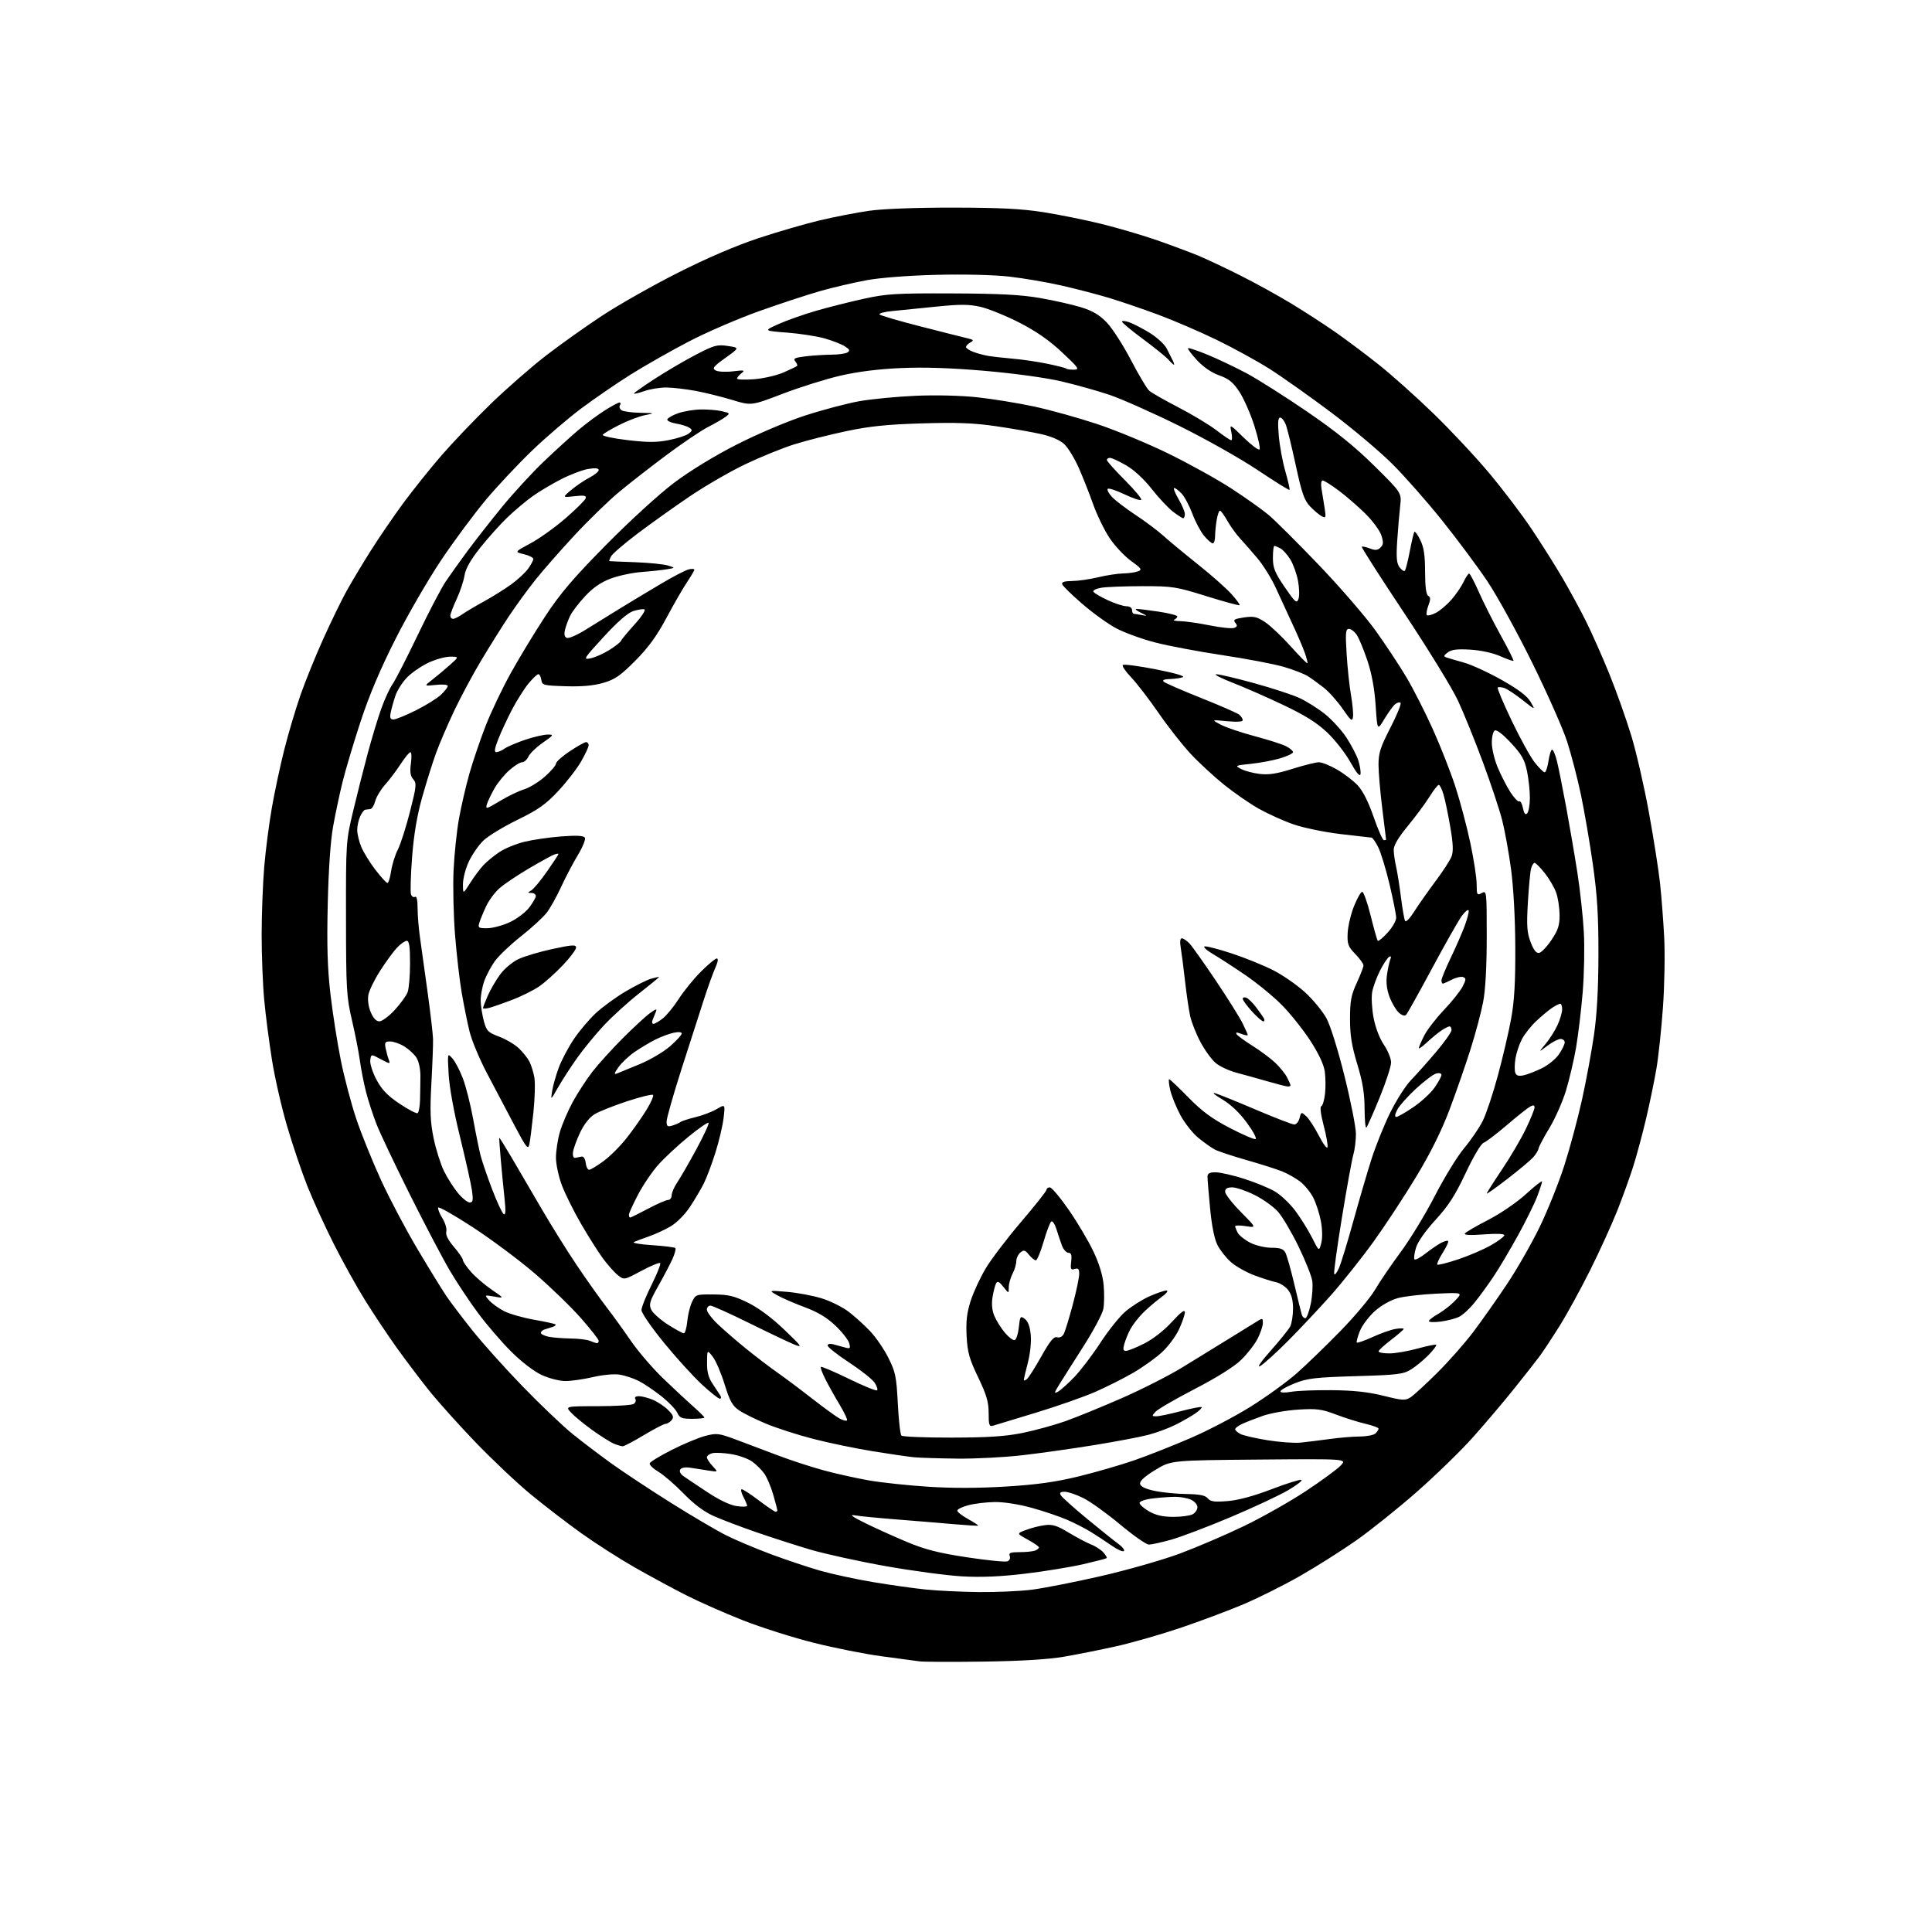 <?xml version="1.0" encoding="UTF-8" standalone="no"?>
<svg 
  version="1.1" 
  xmlns="http://www.w3.org/2000/svg" 
  xmlns:xlink="http://www.w3.org/1999/xlink" 
  xmlns:svg="http://www.w3.org/2000/svg"
  xmlns:rdf="http://www.w3.org/1999/02/22-rdf-syntax-ns#"
  xmlns:cc="http://creativecommons.org/ns#"
  xmlns:dc="http://purl.org/dc/elements/1.1/"
  viewBox="0 0 768 768"
  width="768"
  height="768"
>
<style>svg {background-color: white; }</style>"
<path stroke="none" fill="black" fill-rule="evenodd" d="M391.00,660.51C378.62,660.68 367.15,660.64 365.50,660.41C363.85,660.18 357.10,659.28 350.50,658.40C343.90,657.52 331.75,655.11 323.50,653.04C315.25,650.98 302.55,646.94 295.27,644.07C288.00,641.21 277.80,636.70 272.61,634.06C267.42,631.41 258.29,626.48 252.34,623.09C246.38,619.70 236.81,613.57 231.08,609.48C225.36,605.39 216.25,598.38 210.84,593.92C205.43,589.45 195.55,580.12 188.89,573.18C182.22,566.24 173.80,556.84 170.18,552.28C166.56,547.73 160.83,540.12 157.45,535.39C154.07,530.65 148.55,522.38 145.20,517.00C141.84,511.62 136.18,501.43 132.62,494.36C129.06,487.29 124.36,476.98 122.16,471.45C119.97,465.93 116.38,455.32 114.19,447.89C111.99,440.45 109.26,428.55 108.13,421.44C106.99,414.32 105.59,403.55 105.03,397.50C104.46,391.45 104.01,379.75 104.01,371.50C104.02,363.25 104.48,351.10 105.04,344.50C105.60,337.90 106.97,327.32 108.08,321.00C109.19,314.68 111.41,304.30 113.02,297.95C114.62,291.59 117.50,281.90 119.41,276.40C121.32,270.90 125.42,260.80 128.51,253.95C131.60,247.10 135.75,238.57 137.73,235.00C139.71,231.43 144.03,224.22 147.32,219.00C150.62,213.78 156.47,205.22 160.31,200.00C164.16,194.78 171.02,186.21 175.57,180.96C180.12,175.72 188.94,166.49 195.17,160.46C201.40,154.43 211.22,145.85 217.00,141.38C222.78,136.92 232.88,129.74 239.45,125.42C246.02,121.10 259.52,113.46 269.45,108.44C281.01,102.60 292.53,97.65 301.50,94.68C309.20,92.13 320.23,88.93 326.00,87.56C331.77,86.20 340.55,84.50 345.50,83.79C350.96,83.01 364.13,82.51 379.00,82.53C397.51,82.55 406.26,83.00 414.80,84.35C421.01,85.33 431.36,87.42 437.80,89.00C444.23,90.58 454.23,93.52 460.00,95.53C465.77,97.55 473.20,100.32 476.50,101.69C479.80,103.07 487.27,106.60 493.10,109.53C498.94,112.46 507.94,117.42 513.10,120.54C518.27,123.67 526.10,128.73 530.50,131.79C534.90,134.85 542.77,140.74 547.99,144.88C553.20,149.02 563.06,157.83 569.89,164.46C576.72,171.08 586.74,181.79 592.14,188.27C597.55,194.74 605.06,204.64 608.82,210.27C612.59,215.89 618.01,224.48 620.87,229.34C623.73,234.20 628.02,242.08 630.40,246.84C632.77,251.60 637.00,261.12 639.78,268.00C642.56,274.88 646.47,285.89 648.47,292.47C650.47,299.05 653.62,312.78 655.47,322.97C657.33,333.16 659.31,345.77 659.88,351.00C660.45,356.23 661.19,365.90 661.54,372.50C661.89,379.10 661.67,391.60 661.06,400.28C660.44,408.96 659.28,419.99 658.46,424.78C657.64,429.58 655.81,438.45 654.39,444.50C652.97,450.55 650.67,459.10 649.29,463.50C647.90,467.90 645.00,475.96 642.83,481.41C640.66,486.86 635.84,497.44 632.11,504.91C628.38,512.38 622.94,522.33 620.01,527.00C617.09,531.67 613.53,537.08 612.11,539.00C610.70,540.92 606.10,546.77 601.91,552.00C597.72,557.23 590.38,565.89 585.59,571.26C580.81,576.63 570.73,586.43 563.20,593.05C555.66,599.67 544.77,608.39 539.00,612.43C533.23,616.47 523.21,622.80 516.75,626.49C510.28,630.18 500.16,635.24 494.25,637.74C488.34,640.24 477.12,644.44 469.33,647.08C461.53,649.71 450.06,653.00 443.83,654.40C437.60,655.79 428.23,657.66 423.00,658.56C416.72,659.64 405.89,660.30 391.00,660.51zM389.03,632.87C395.92,632.94 405.37,632.53 410.03,631.95C414.69,631.37 427.06,628.94 437.53,626.55C448.00,624.15 462.17,620.11 469.03,617.56C475.89,615.00 487.42,610.06 494.65,606.56C501.88,603.07 512.90,596.83 519.15,592.70C525.39,588.57 531.61,584.00 532.97,582.55C535.44,579.90 535.44,579.90 500.47,580.20C465.50,580.50 465.50,580.50 459.20,584.35C454.97,586.94 453.00,588.75 453.20,589.85C453.41,590.96 455.31,591.88 459.01,592.65C462.03,593.29 467.71,593.85 471.63,593.90C476.89,593.97 479.11,594.42 480.10,595.62C481.18,596.92 482.73,597.13 487.97,596.71C492.19,596.37 498.33,594.72 505.33,592.04C511.29,589.76 516.68,588.06 517.30,588.27C517.93,588.48 515.58,590.32 512.08,592.37C508.58,594.42 498.25,599.26 489.11,603.11C479.97,606.97 469.36,610.99 465.52,612.06C461.68,613.13 457.71,614.00 456.69,614.00C455.67,614.00 450.54,610.41 445.28,606.02C440.02,601.63 433.44,596.90 430.66,595.52C427.88,594.13 424.55,593.00 423.25,593.00C421.52,593.00 421.11,593.37 421.70,594.40C422.14,595.18 426.78,599.34 432.01,603.65C437.25,607.97 442.87,612.48 444.51,613.67C446.15,614.86 447.17,616.16 446.77,616.56C446.37,616.97 444.17,615.99 441.89,614.40C439.60,612.80 435.88,610.35 433.62,608.96C431.35,607.56 427.02,605.35 424.00,604.06C420.98,602.76 414.68,600.64 410.01,599.35C405.10,597.99 398.98,597.03 395.51,597.08C392.20,597.12 387.48,597.69 385.00,598.33C382.52,598.97 380.52,599.95 380.54,600.50C380.55,601.05 382.49,602.56 384.84,603.86C387.20,605.15 388.98,606.32 388.81,606.46C388.64,606.59 384.45,606.34 379.50,605.91C374.55,605.47 364.31,604.63 356.75,604.03C349.19,603.44 341.54,602.69 339.75,602.37C337.49,601.97 338.80,602.93 344.00,605.49C348.12,607.52 355.64,610.91 360.69,613.02C367.80,615.99 373.16,617.35 384.39,619.05C392.37,620.26 399.59,620.99 400.44,620.66C401.32,620.32 401.72,619.42 401.38,618.54C400.90,617.29 401.65,617.00 405.31,617.00C407.80,617.00 410.55,616.73 411.42,616.39C412.29,616.06 413.00,615.49 413.00,615.12C413.00,614.76 411.00,613.37 408.56,612.03C404.11,609.60 404.11,609.60 407.81,608.19C409.84,607.41 413.21,606.55 415.30,606.28C418.39,605.87 420.18,606.43 424.80,609.23C427.94,611.12 431.93,613.24 433.68,613.93C435.43,614.62 437.64,616.04 438.59,617.10C439.54,618.15 440.14,619.18 439.91,619.38C439.68,619.59 435.45,620.68 430.50,621.82C425.55,622.95 415.20,624.64 407.50,625.56C397.82,626.73 390.11,627.06 382.50,626.63C376.45,626.29 362.73,624.46 352.00,622.55C341.27,620.64 327.77,617.67 322.00,615.96C316.23,614.24 306.55,611.12 300.50,609.03C294.45,606.94 286.90,604.07 283.73,602.66C279.88,600.95 275.88,597.96 271.73,593.69C268.30,590.17 263.79,586.27 261.70,585.03C259.62,583.79 258.07,582.29 258.27,581.69C258.47,581.10 262.43,578.69 267.07,576.34C271.70,573.99 277.68,571.50 280.35,570.80C284.83,569.63 285.72,569.73 292.35,572.18C296.28,573.64 303.75,576.45 308.94,578.44C314.14,580.42 322.46,583.14 327.44,584.49C332.42,585.84 340.55,587.64 345.50,588.50C350.45,589.36 361.02,590.49 369.00,591.00C378.46,591.62 389.23,591.59 400.00,590.92C412.28,590.16 419.66,589.12 428.89,586.87C435.70,585.20 445.66,582.31 451.01,580.45C456.36,578.59 466.38,574.63 473.28,571.65C480.18,568.68 490.93,563.05 497.17,559.15C503.40,555.26 511.65,549.28 515.50,545.88C519.35,542.48 527.15,534.93 532.84,529.10C538.53,523.28 544.74,515.87 546.63,512.64C548.52,509.41 553.12,502.66 556.85,497.63C560.58,492.60 566.68,482.57 570.40,475.34C574.12,468.11 579.37,459.56 582.07,456.35C584.77,453.13 588.09,448.25 589.45,445.50C590.81,442.75 593.51,434.65 595.44,427.50C597.38,420.35 599.74,410.23 600.69,405.00C601.98,397.99 602.41,390.52 602.35,376.50C602.31,365.09 601.63,352.70 600.66,345.49C599.77,338.89 598.18,330.10 597.12,325.96C596.06,321.83 592.62,311.48 589.47,302.97C586.32,294.46 581.86,283.45 579.56,278.50C577.25,273.55 567.61,257.85 558.14,243.62C548.67,229.39 541.11,217.56 541.32,217.34C541.54,217.12 542.99,217.43 544.53,218.01C546.73,218.85 547.66,218.77 548.78,217.64C549.95,216.48 550.01,215.55 549.08,212.75C548.46,210.85 545.59,206.98 542.72,204.15C539.85,201.32 535.09,197.20 532.15,195.00C529.21,192.80 526.34,191.00 525.79,191.00C525.20,191.00 525.01,192.37 525.32,194.25C525.62,196.04 526.17,199.45 526.54,201.84C527.16,205.85 527.07,206.11 525.35,205.18C524.33,204.62 522.26,202.87 520.74,201.27C518.47,198.88 517.46,195.97 515.08,184.93C513.48,177.54 511.70,170.26 511.11,168.75C510.53,167.24 509.52,166.00 508.88,166.00C508.03,166.00 507.88,168.02 508.34,173.25C508.68,177.24 509.86,183.62 510.96,187.43C512.06,191.25 512.80,194.53 512.60,194.73C512.40,194.93 506.67,191.37 499.87,186.82C493.07,182.26 478.96,174.32 468.52,169.17C458.08,164.02 445.66,158.51 440.93,156.92C436.19,155.34 427.64,152.94 421.91,151.60C415.84,150.17 403.21,148.44 391.62,147.43C378.10,146.26 367.40,145.90 358.12,146.31C349.11,146.71 340.94,147.74 334.00,149.35C328.23,150.69 317.91,153.93 311.08,156.55C298.66,161.30 298.66,161.30 291.08,158.99C286.91,157.72 280.35,156.10 276.50,155.38C272.65,154.67 267.42,154.06 264.88,154.04C262.33,154.02 258.39,154.66 256.13,155.46C253.86,156.26 252.00,156.70 252.00,156.43C252.00,156.17 255.71,153.54 260.25,150.60C264.79,147.65 272.13,143.34 276.57,141.03C283.88,137.22 285.07,136.89 289.32,137.53C294.01,138.23 294.01,138.23 288.38,142.26C283.56,145.71 283.00,146.42 284.49,147.26C285.45,147.79 288.54,147.95 291.36,147.61C295.83,147.06 296.27,147.16 294.75,148.35C293.79,149.10 293.00,150.07 293.00,150.49C293.00,150.92 296.04,151.03 299.75,150.75C303.46,150.46 308.74,149.25 311.48,148.05C314.22,146.85 316.64,145.69 316.87,145.46C317.10,145.23 316.77,144.43 316.14,143.66C315.19,142.52 315.92,142.17 320.24,141.65C323.13,141.30 327.75,141.01 330.50,140.99C333.25,140.98 336.12,140.58 336.88,140.09C337.98,139.40 337.77,138.90 335.88,137.69C334.57,136.85 330.98,135.43 327.90,134.55C324.82,133.67 318.07,132.62 312.90,132.22C303.50,131.50 303.50,131.50 309.50,128.81C312.80,127.33 319.51,124.97 324.41,123.55C329.31,122.13 337.86,119.98 343.41,118.76C352.42,116.78 356.17,116.55 378.50,116.64C397.43,116.71 405.93,117.16 413.50,118.48C419.00,119.44 426.31,121.09 429.75,122.15C434.35,123.57 437.05,125.17 439.97,128.21C442.15,130.48 446.46,137.17 449.54,143.08C452.62,148.99 455.90,154.49 456.82,155.31C457.75,156.13 463.00,159.12 468.50,161.97C474.00,164.82 480.79,168.91 483.59,171.07C486.39,173.23 489.02,175.00 489.42,175.00C489.83,175.00 489.85,173.54 489.48,171.75C488.80,168.50 488.80,168.50 494.37,173.94C497.44,176.93 500.28,179.06 500.67,178.66C501.07,178.27 500.14,174.02 498.61,169.22C497.08,164.42 494.40,158.35 492.66,155.72C490.17,151.95 488.47,150.57 484.66,149.22C481.61,148.14 478.33,145.89 475.82,143.17C473.62,140.79 472.01,138.65 472.25,138.42C472.49,138.18 476.00,139.35 480.05,141.02C484.10,142.69 491.04,145.99 495.46,148.34C499.88,150.70 510.70,157.55 519.50,163.56C531.03,171.45 538.53,177.49 546.35,185.22C557.20,195.93 557.20,195.93 556.58,201.22C556.25,204.12 555.72,210.32 555.41,215.00C554.98,221.63 555.18,223.94 556.35,225.50C557.17,226.60 558.11,227.22 558.44,226.89C558.77,226.56 559.66,223.05 560.42,219.08C561.17,215.12 562.00,211.66 562.26,211.40C562.53,211.14 563.58,212.63 564.61,214.71C566.00,217.54 566.48,220.74 566.49,227.28C566.50,233.18 566.91,236.32 567.74,236.84C568.71,237.44 568.72,238.28 567.78,240.76C567.13,242.50 566.87,244.20 567.20,244.54C567.54,244.87 569.14,244.46 570.76,243.62C572.38,242.79 575.15,240.45 576.92,238.43C578.69,236.42 580.87,233.24 581.76,231.38C582.64,229.52 583.66,228.00 584.00,228.00C584.35,228.00 586.08,231.28 587.85,235.30C589.61,239.31 593.51,247.04 596.51,252.48C599.52,257.91 601.82,262.51 601.64,262.69C601.46,262.87 599.10,262.05 596.40,260.85C593.47,259.55 588.68,258.50 584.50,258.25C579.28,257.93 576.99,258.21 575.50,259.34C573.86,260.59 573.77,260.95 575.00,261.36C575.83,261.64 578.98,262.56 582.00,263.41C585.02,264.25 591.77,267.37 597.00,270.32C603.65,274.08 607.08,276.69 608.45,279.02C610.39,282.36 610.39,282.36 605.19,278.24C602.33,275.98 599.05,273.83 597.92,273.47C596.78,273.11 595.63,273.04 595.35,273.31C595.08,273.58 597.59,279.52 600.92,286.50C604.26,293.48 608.38,300.95 610.08,303.10C611.78,305.24 613.55,307.00 614.02,307.00C614.49,307.00 615.18,304.98 615.55,302.50C615.92,300.02 616.57,298.00 616.99,298.00C617.42,298.00 618.27,300.01 618.89,302.47C619.51,304.93 621.16,313.14 622.56,320.72C623.96,328.30 625.98,340.12 627.05,347.00C628.12,353.88 629.27,364.45 629.60,370.50C629.94,376.55 629.73,387.35 629.14,394.50C628.54,401.65 627.35,411.55 626.50,416.50C625.64,421.45 623.84,429.10 622.51,433.50C621.17,437.90 618.22,444.59 615.94,448.37C613.65,452.15 611.70,455.84 611.59,456.57C611.48,457.31 610.52,458.88 609.45,460.07C608.38,461.25 603.79,465.10 599.25,468.60C594.71,472.11 591.00,474.74 591.00,474.45C591.00,474.16 593.73,469.86 597.07,464.89C600.41,459.93 604.69,452.64 606.57,448.71C608.46,444.78 610.00,440.97 610.00,440.24C610.00,439.30 609.51,439.20 608.25,439.88C607.29,440.40 603.12,443.71 599.00,447.24C594.88,450.76 590.70,453.94 589.72,454.30C588.71,454.68 585.64,459.86 582.60,466.34C578.43,475.20 575.79,479.32 570.65,484.91C566.59,489.34 563.59,493.63 562.86,496.06C562.21,498.23 561.96,500.29 562.29,500.63C562.63,500.96 564.62,499.90 566.70,498.27C568.79,496.63 571.55,494.74 572.84,494.06C574.12,493.39 575.39,493.06 575.66,493.32C575.93,493.59 574.95,495.70 573.50,498.00C572.05,500.30 571.08,502.42 571.36,502.70C571.64,502.98 575.39,502.03 579.69,500.59C583.98,499.16 589.86,496.63 592.75,494.97C595.64,493.31 598.00,491.53 598.00,491.01C598.00,490.44 594.76,490.31 589.84,490.69C584.72,491.09 581.90,490.96 582.28,490.36C582.60,489.83 586.77,487.40 591.54,484.95C596.48,482.41 602.96,477.99 606.60,474.66C610.12,471.45 613.00,469.20 613.00,469.66C613.00,470.12 612.11,472.84 611.03,475.69C609.94,478.55 606.49,485.52 603.37,491.19C600.24,496.86 595.88,504.20 593.67,507.50C591.46,510.80 588.08,515.44 586.15,517.81C584.23,520.19 581.50,522.71 580.08,523.42C578.66,524.14 575.36,525.00 572.75,525.34C570.14,525.68 568.00,525.60 568.00,525.17C568.00,524.73 569.69,523.42 571.75,522.26C573.81,521.09 576.85,518.71 578.50,516.95C581.50,513.77 581.50,513.77 571.00,514.25C565.23,514.52 558.37,515.30 555.76,515.99C552.94,516.73 549.24,518.80 546.62,521.10C544.21,523.23 541.48,526.83 540.57,529.11C539.66,531.39 539.12,533.45 539.36,533.70C539.61,533.94 542.44,532.94 545.66,531.47C548.87,530.00 552.96,528.56 554.75,528.27C556.54,527.98 558.00,527.97 558.00,528.26C558.00,528.55 555.75,530.50 553.00,532.60C550.25,534.70 548.00,536.77 548.00,537.21C548.00,537.64 549.92,538.00 552.27,538.00C554.62,538.00 559.68,537.13 563.51,536.07C567.34,535.01 570.67,534.34 570.92,534.58C571.16,534.83 569.82,536.63 567.93,538.58C566.04,540.53 562.92,543.11 561.00,544.32C557.83,546.29 555.75,546.55 539.00,547.04C522.89,547.52 519.76,547.88 514.75,549.86C511.59,551.12 509.00,552.57 509.00,553.08C509.00,553.64 510.72,553.71 513.25,553.26C515.59,552.84 522.90,552.55 529.50,552.62C538.05,552.70 543.93,553.34 549.96,554.84C557.66,556.76 558.63,556.82 560.77,555.42C562.05,554.57 566.82,550.20 571.35,545.69C575.88,541.19 582.31,533.90 585.63,529.50C588.95,525.10 594.95,516.59 598.96,510.59C602.97,504.60 608.87,494.29 612.07,487.69C615.27,481.08 619.70,470.02 621.91,463.09C624.12,456.17 627.27,444.43 628.90,437.00C630.54,429.57 632.66,418.10 633.62,411.50C634.81,403.33 635.38,393.11 635.40,379.50C635.43,363.97 634.94,355.95 633.19,343.61C631.95,334.87 629.80,322.36 628.42,315.80C627.03,309.24 624.56,299.74 622.92,294.68C621.28,289.63 615.07,275.60 609.10,263.50C603.14,251.40 595.09,236.78 591.21,231.00C587.33,225.22 579.29,214.43 573.35,207.00C567.41,199.57 558.48,189.44 553.52,184.48C548.56,179.52 537.52,170.23 529.00,163.84C520.48,157.45 509.45,149.66 504.50,146.53C499.55,143.40 490.10,138.23 483.50,135.03C476.90,131.84 466.55,127.38 460.50,125.13C454.45,122.88 445.68,119.88 441.00,118.46C436.32,117.05 427.77,114.82 422.00,113.51C416.23,112.20 406.88,110.60 401.23,109.96C395.14,109.26 383.36,108.98 372.23,109.25C361.09,109.53 349.85,110.40 344.50,111.39C339.55,112.30 331.45,114.19 326.50,115.57C321.55,116.96 310.52,120.57 302.00,123.60C293.48,126.63 280.65,132.17 273.50,135.92C266.35,139.66 256.00,145.55 250.50,149.01C245.00,152.47 236.24,158.49 231.03,162.38C225.82,166.28 217.10,173.75 211.64,178.99C206.19,184.22 197.93,193.00 193.30,198.50C188.67,204.00 180.64,214.82 175.45,222.54C170.27,230.27 162.04,244.47 157.17,254.11C151.10,266.12 146.73,276.47 143.26,287.06C140.48,295.55 137.27,306.32 136.13,311.00C134.98,315.68 133.31,323.55 132.42,328.50C131.39,334.15 130.60,345.69 130.28,359.50C129.90,376.06 130.17,384.93 131.38,395.35C132.27,402.97 134.12,414.78 135.50,421.58C136.87,428.38 139.63,438.80 141.61,444.72C143.60,450.65 148.01,461.57 151.41,469.00C154.82,476.43 161.35,488.80 165.94,496.50C170.52,504.20 175.63,512.52 177.30,515.00C178.96,517.48 183.64,523.67 187.71,528.77C191.77,533.87 200.81,543.95 207.80,551.16C214.78,558.37 223.65,566.82 227.50,569.94C231.35,573.06 238.32,578.36 243.00,581.72C247.68,585.09 258.30,592.11 266.60,597.33C274.91,602.55 284.81,608.38 288.60,610.28C292.40,612.19 300.45,615.59 306.50,617.84C312.55,620.09 321.35,623.03 326.06,624.38C330.77,625.72 340.22,627.76 347.06,628.91C353.90,630.06 363.32,631.38 368.00,631.86C372.68,632.34 382.14,632.79 389.03,632.87zM466.32,602.98C469.51,602.99 473.00,602.53 474.07,601.96C475.13,601.40 476.00,600.12 476.00,599.13C476.00,598.13 474.85,596.80 473.45,596.16C472.05,595.52 469.24,595.00 467.20,595.01C465.17,595.01 461.14,595.30 458.25,595.65C455.28,596.00 453.00,596.79 453.00,597.44C453.00,598.08 454.69,599.59 456.75,600.78C459.41,602.32 462.19,602.96 466.32,602.98zM308.25,600.93C308.66,600.97 309.00,600.73 309.00,600.40C309.00,600.08 308.27,597.26 307.37,594.15C306.47,591.04 304.88,587.28 303.83,585.79C302.78,584.30 300.60,582.14 298.99,580.99C297.38,579.84 293.61,578.51 290.63,578.02C287.64,577.53 284.25,577.38 283.10,577.68C281.94,577.99 281.00,578.71 281.00,579.30C281.00,579.89 282.01,581.45 283.25,582.77C285.50,585.18 285.50,585.18 281.75,584.59C279.69,584.26 276.46,583.76 274.58,583.47C272.45,583.14 270.87,583.40 270.41,584.15C269.97,584.86 270.46,585.92 271.58,586.72C272.64,587.47 276.94,590.36 281.15,593.13C285.97,596.31 290.30,598.37 292.90,598.71C295.15,599.02 297.00,598.96 297.00,598.58C297.00,598.21 296.31,596.57 295.47,594.95C294.64,593.33 294.36,592.00 294.86,592.00C295.37,592.00 298.42,593.99 301.64,596.43C304.86,598.86 307.84,600.89 308.25,600.93zM380.50,579.82C373.35,579.74 365.70,579.50 363.50,579.30C361.30,579.10 353.88,578.02 347.00,576.91C340.12,575.79 329.47,573.58 323.31,571.99C317.16,570.41 308.73,567.70 304.59,565.97C300.44,564.25 295.59,561.85 293.82,560.65C291.16,558.87 290.12,557.00 288.04,550.28C286.64,545.77 284.51,540.82 283.31,539.29C281.11,536.50 281.11,536.50 281.06,541.61C281.01,545.35 281.61,547.63 283.29,550.11C284.55,551.97 285.93,554.06 286.35,554.75C286.77,555.44 286.67,556.00 286.12,556.00C285.56,556.00 282.34,553.43 278.95,550.29C275.55,547.15 268.78,539.69 263.89,533.70C259.00,527.72 255.00,521.91 255.00,520.79C255.00,519.67 256.81,515.14 259.02,510.73C261.23,506.31 262.76,502.43 262.43,502.10C262.10,501.77 258.74,503.16 254.96,505.18C248.09,508.86 248.09,508.86 245.62,506.91C244.26,505.85 241.59,502.84 239.67,500.24C237.76,497.63 233.85,491.45 230.98,486.50C228.11,481.55 224.69,474.68 223.38,471.23C222.07,467.78 221.00,462.80 221.00,460.16C221.00,457.52 221.71,452.92 222.58,449.93C223.45,446.94 225.74,441.61 227.66,438.07C229.59,434.53 233.10,429.13 235.46,426.07C237.83,423.01 243.30,416.97 247.61,412.66C251.92,408.35 256.78,403.87 258.41,402.71C260.88,400.95 261.25,400.88 260.68,402.30C260.31,403.24 259.73,404.68 259.39,405.50C259.06,406.32 259.22,407.00 259.76,407.00C260.29,407.00 261.97,406.03 263.48,404.83C265.00,403.64 267.84,400.16 269.81,397.08C271.77,394.01 275.74,389.14 278.62,386.25C281.51,383.36 284.35,381.00 284.95,381.00C285.61,381.00 285.38,382.44 284.34,384.75C283.41,386.81 281.34,392.55 279.75,397.50C278.15,402.45 274.17,414.82 270.90,425.00C267.64,435.18 264.98,444.54 264.98,445.82C265.00,447.76 265.37,448.02 267.25,447.44C268.49,447.07 269.95,446.43 270.50,446.02C271.05,445.62 273.75,444.74 276.50,444.08C279.25,443.41 283.03,441.98 284.89,440.88C288.29,438.90 288.29,438.90 287.64,444.41C287.28,447.44 285.82,453.65 284.38,458.21C282.94,462.77 280.86,468.30 279.75,470.50C278.64,472.70 276.17,476.87 274.26,479.77C272.26,482.80 268.99,486.09 266.60,487.49C264.31,488.84 260.42,490.63 257.97,491.48C255.51,492.34 252.82,493.34 252.00,493.72C251.18,494.09 254.41,494.66 259.19,494.97C263.97,495.29 268.14,495.80 268.46,496.12C268.77,496.44 268.23,498.46 267.25,500.60C266.27,502.75 263.73,507.57 261.61,511.32C258.29,517.19 257.90,518.49 258.85,520.57C259.46,521.91 262.42,524.57 265.43,526.50C268.44,528.42 271.32,530.00 271.82,530.00C272.33,530.00 272.95,527.86 273.20,525.24C273.45,522.62 274.31,519.14 275.11,517.49C276.52,514.58 276.74,514.50 283.67,514.56C289.60,514.61 291.88,515.16 297.37,517.86C301.53,519.91 306.82,523.84 311.73,528.54C318.73,535.24 319.14,535.83 315.89,534.53C313.90,533.74 305.86,529.92 298.02,526.04C290.18,522.17 283.14,519.00 282.38,519.00C281.62,519.00 281.00,519.73 281.00,520.63C281.00,521.53 282.94,524.12 285.32,526.38C287.70,528.65 292.76,533.03 296.57,536.12C300.38,539.21 305.99,543.48 309.03,545.62C312.07,547.75 318.37,552.47 323.03,556.11C327.69,559.74 332.55,563.26 333.84,563.94C335.12,564.61 336.41,564.93 336.69,564.64C336.98,564.35 335.64,561.50 333.72,558.31C331.80,555.11 329.25,550.54 328.05,548.15C326.84,545.76 326.06,543.60 326.31,543.36C326.56,543.11 331.55,545.24 337.41,548.09C343.26,550.95 348.33,553.01 348.66,552.67C349.00,552.34 348.56,550.98 347.70,549.67C346.84,548.35 342.28,544.73 337.57,541.63C332.85,538.53 329.00,535.49 329.00,534.89C329.00,534.23 329.91,534.03 331.25,534.38C332.49,534.71 334.56,535.28 335.86,535.64C337.98,536.22 338.16,536.04 337.55,533.90C337.17,532.58 334.71,529.44 332.06,526.93C328.68,523.72 325.05,521.55 319.88,519.63C315.82,518.13 310.93,516.00 309.00,514.91C305.50,512.91 305.50,512.91 312.88,513.53C316.94,513.87 323.11,515.03 326.59,516.10C330.07,517.18 334.90,519.56 337.31,521.41C339.73,523.25 343.58,526.73 345.86,529.13C348.15,531.53 351.43,536.32 353.15,539.77C355.97,545.39 356.35,547.25 356.90,557.94C357.23,564.48 357.87,570.21 358.33,570.67C358.79,571.13 367.79,571.49 378.33,571.47C392.79,571.44 399.70,570.99 406.45,569.62C411.37,568.62 419.02,566.52 423.45,564.96C427.88,563.39 438.02,559.25 446.00,555.75C453.98,552.25 464.77,546.77 470.00,543.56C475.23,540.35 483.23,535.42 487.80,532.61C492.36,529.80 497.42,526.67 499.05,525.66C501.97,523.83 502.00,523.84 502.00,525.95C502.00,527.12 501.06,529.91 499.92,532.15C498.78,534.39 495.83,538.18 493.38,540.57C490.57,543.29 483.71,547.60 474.95,552.13C467.27,556.11 460.25,560.18 459.34,561.18C457.80,562.88 457.82,563.00 459.66,563.00C460.74,563.00 465.14,562.08 469.43,560.95C473.73,559.83 477.44,559.11 477.68,559.35C477.92,559.59 476.85,560.67 475.31,561.76C473.76,562.85 470.22,564.89 467.43,566.30C464.64,567.70 459.68,569.55 456.41,570.39C453.14,571.24 443.50,573.07 434.98,574.45C426.47,575.83 413.65,577.64 406.50,578.47C399.35,579.30 387.65,579.91 380.50,579.82zM247.50,574.92C246.95,574.89 245.41,574.44 244.09,573.91C242.76,573.38 238.94,570.98 235.59,568.58C232.24,566.18 228.41,563.04 227.08,561.61C224.65,559.00 224.65,559.00 237.58,558.98C244.68,558.98 251.12,558.58 251.88,558.10C252.64,557.62 252.95,556.72 252.57,556.11C252.15,555.43 252.69,555.00 253.97,555.00C255.12,555.00 257.62,555.65 259.52,556.44C261.42,557.24 264.15,559.06 265.58,560.49C267.68,562.59 267.94,563.36 266.97,564.54C266.30,565.34 265.23,566.00 264.58,566.00C263.94,566.00 260.05,568.02 255.95,570.48C251.85,572.95 248.05,574.95 247.50,574.92zM517.00,573.46C519.48,573.21 524.65,572.57 528.50,572.04C532.35,571.50 537.77,571.05 540.55,571.03C543.33,571.01 546.14,570.46 546.80,569.80C547.46,569.14 548.00,568.28 548.00,567.90C548.00,567.51 545.64,566.65 542.75,565.97C539.86,565.29 534.58,563.63 531.00,562.27C525.34,560.13 523.40,559.88 516.00,560.35C511.32,560.64 505.02,561.76 502.00,562.82C498.98,563.89 495.26,565.34 493.75,566.04C492.24,566.75 491.00,567.68 491.00,568.13C491.00,568.57 491.91,569.41 493.02,570.01C494.12,570.60 498.96,571.72 503.77,572.50C508.57,573.28 514.52,573.71 517.00,573.46zM394.75,566.74C393.23,567.17 393.00,566.49 393.00,561.71C393.00,557.29 392.17,554.46 388.83,547.50C385.32,540.19 384.59,537.59 384.25,531.15C383.94,525.39 384.32,521.95 385.82,517.22C386.92,513.76 389.62,507.91 391.83,504.22C394.04,500.52 400.38,492.19 405.92,485.70C411.46,479.21 416.00,473.48 416.00,472.95C416.00,472.43 416.60,472.00 417.33,472.00C418.06,472.00 421.45,476.03 424.86,480.96C428.27,485.88 432.66,493.29 434.62,497.41C436.94,502.29 438.37,506.99 438.72,510.86C439.02,514.13 438.96,518.38 438.60,520.31C438.24,522.25 434.68,528.93 430.70,535.16C426.72,541.40 422.39,548.24 421.08,550.37C418.97,553.78 418.92,554.11 420.60,553.19C421.64,552.62 424.58,549.98 427.12,547.33C429.66,544.67 434.29,538.59 437.40,533.80C440.51,529.02 444.95,523.45 447.28,521.43C449.60,519.41 453.88,516.69 456.78,515.38C459.68,514.07 462.79,513.00 463.68,513.00C464.64,513.00 463.71,514.16 461.40,515.84C459.26,517.41 456.00,520.22 454.16,522.09C452.33,523.97 450.14,526.82 449.29,528.44C448.44,530.06 447.39,532.65 446.95,534.19C446.32,536.35 446.48,537.00 447.60,537.00C448.40,537.00 451.67,535.68 454.87,534.07C458.33,532.32 462.76,528.85 465.84,525.49C469.43,521.55 471.00,520.39 470.99,521.67C470.98,522.68 469.93,525.75 468.64,528.50C467.36,531.25 464.30,535.34 461.84,537.59C459.39,539.85 454.26,543.50 450.44,545.72C446.62,547.93 439.83,551.35 435.35,553.31C430.87,555.27 420.29,558.98 411.85,561.55C403.41,564.13 395.71,566.46 394.75,566.74zM275.16,564.00C271.00,564.00 270.16,563.66 269.21,561.56C268.60,560.22 265.75,557.27 262.87,554.99C259.99,552.72 255.96,550.00 253.91,548.95C251.86,547.91 248.45,546.78 246.34,546.44C244.13,546.09 239.62,546.50 235.69,547.42C231.94,548.29 226.99,549.00 224.69,548.99C222.37,548.98 218.17,547.89 215.27,546.55C212.17,545.10 207.22,541.29 203.10,537.17C199.29,533.36 193.40,526.51 190.02,521.95C186.64,517.39 181.62,509.84 178.86,505.16C176.09,500.48 168.98,486.95 163.05,475.08C157.12,463.21 151.12,450.57 149.72,447.00C148.31,443.43 146.43,437.65 145.53,434.17C144.64,430.69 143.53,425.06 143.07,421.67C142.61,418.28 141.18,411.00 139.90,405.50C137.74,396.22 137.57,393.32 137.54,365.00C137.50,334.84 137.53,334.37 140.36,322.50C141.93,315.90 144.55,305.55 146.17,299.50C147.79,293.45 150.23,285.40 151.59,281.62C152.94,277.83 154.97,273.45 156.09,271.88C157.20,270.31 161.69,261.57 166.05,252.45C170.42,243.34 175.41,233.77 177.15,231.19C178.90,228.61 182.81,223.12 185.86,219.00C188.91,214.88 195.08,207.00 199.58,201.50C204.08,196.00 211.53,187.90 216.13,183.50C220.74,179.10 226.98,173.41 230.00,170.87C233.03,168.32 237.73,164.83 240.45,163.12C243.17,161.40 245.78,160.00 246.25,160.00C246.73,160.00 246.81,160.50 246.43,161.11C246.05,161.72 246.36,162.62 247.12,163.10C247.88,163.58 251.20,164.03 254.50,164.09C260.43,164.22 260.45,164.23 256.36,165.04C254.09,165.49 249.51,167.23 246.19,168.91C242.86,170.58 239.90,172.35 239.60,172.84C239.30,173.32 243.70,174.27 249.37,174.94C257.46,175.90 261.02,175.90 265.83,174.95C269.20,174.29 272.76,173.14 273.73,172.39C275.28,171.21 275.31,170.91 274.00,170.02C273.18,169.46 270.80,168.71 268.71,168.37C266.63,168.02 265.08,167.27 265.27,166.70C265.46,166.13 267.39,165.04 269.56,164.27C271.73,163.51 275.75,162.83 278.50,162.77C281.25,162.71 285.05,163.02 286.94,163.45C290.22,164.21 290.29,164.31 288.44,165.70C287.37,166.50 284.25,168.31 281.50,169.72C278.75,171.12 271.32,176.13 265.00,180.84C258.68,185.55 250.12,192.21 246.00,195.65C241.88,199.09 233.98,206.76 228.46,212.70C222.93,218.64 215.90,226.65 212.83,230.50C209.76,234.35 205.01,240.88 202.27,245.00C199.53,249.12 194.60,257.00 191.30,262.50C188.01,268.00 183.18,277.00 180.57,282.50C177.97,288.00 174.72,295.55 173.36,299.28C172.00,303.00 169.53,310.88 167.86,316.78C165.78,324.17 164.52,331.61 163.81,340.75C163.25,348.04 163.06,354.70 163.39,355.56C163.72,356.42 164.44,356.85 164.99,356.50C165.62,356.12 166.00,357.82 166.00,361.00C166.00,363.81 166.44,369.13 166.97,372.81C167.50,376.49 168.86,386.25 169.99,394.50C171.12,402.75 172.09,411.07 172.14,413.00C172.20,414.93 171.91,422.80 171.49,430.50C170.87,441.85 171.04,446.01 172.38,452.50C173.29,456.90 175.14,462.75 176.48,465.50C177.83,468.25 180.33,472.19 182.04,474.25C183.75,476.31 185.85,478.00 186.71,478.00C187.99,478.00 188.16,477.17 187.64,473.38C187.29,470.84 185.16,461.28 182.91,452.13C180.44,442.13 178.62,432.11 178.34,427.00C177.87,418.50 177.87,418.50 179.88,420.79C180.98,422.05 182.86,425.65 184.04,428.79C185.23,431.93 187.05,439.15 188.09,444.84C189.12,450.53 190.45,457.05 191.04,459.34C191.62,461.63 193.69,467.66 195.62,472.74C197.56,477.81 199.63,482.27 200.23,482.64C200.99,483.11 201.09,481.27 200.56,476.40C200.15,472.61 199.48,465.68 199.07,461.00C198.66,456.32 198.39,452.40 198.47,452.28C198.55,452.15 200.79,455.75 203.45,460.28C206.11,464.80 211.43,473.90 215.27,480.50C219.11,487.10 225.43,497.23 229.32,503.00C233.20,508.77 238.47,516.20 241.02,519.50C243.57,522.80 247.99,528.92 250.84,533.09C253.70,537.27 259.51,544.02 263.77,548.10C268.02,552.18 273.41,557.20 275.75,559.26C278.09,561.31 280.00,563.22 280.00,563.50C280.00,563.77 277.82,564.00 275.16,564.00zM408.25,548.18C408.94,547.59 411.52,543.50 414.00,539.09C417.41,533.02 418.91,531.19 420.19,531.58C421.19,531.89 422.27,531.36 422.85,530.28C423.39,529.28 424.99,524.08 426.41,518.73C427.84,513.39 429.00,507.85 429.00,506.44C429.00,504.42 428.61,503.99 427.20,504.44C425.66,504.93 425.46,504.51 425.81,501.50C426.12,498.89 425.84,498.00 424.73,498.00C423.91,498.00 422.77,496.76 422.19,495.25C421.62,493.74 420.63,490.81 419.99,488.74C419.36,486.67 418.43,485.23 417.93,485.54C417.43,485.85 416.05,489.46 414.86,493.55C413.67,497.65 412.27,501.00 411.76,501.00C411.24,501.00 410.01,500.00 409.02,498.78C407.49,496.88 407.00,496.76 405.61,497.90C404.73,498.64 404.00,500.20 403.99,501.37C403.99,502.54 403.32,504.79 402.49,506.36C401.67,507.94 401.00,510.36 401.00,511.75C401.00,514.27 401.00,514.27 398.85,511.53C397.22,509.47 396.51,509.13 395.96,510.15C395.56,510.89 394.92,513.36 394.55,515.62C394.10,518.33 394.35,520.90 395.28,523.12C396.06,524.98 397.95,527.98 399.47,529.79C401.00,531.60 402.75,532.92 403.37,532.71C403.99,532.51 404.73,530.22 405.00,527.62C405.47,523.20 405.62,522.99 407.38,524.28C408.63,525.20 409.42,527.32 409.73,530.58C410.00,533.41 409.52,538.11 408.60,541.64C407.72,545.02 407.00,548.12 407.00,548.52C407.00,548.92 407.56,548.77 408.25,548.18zM500.90,543.05C499.53,543.79 501.30,541.21 505.13,536.91C508.75,532.83 512.23,528.52 512.86,527.32C513.49,526.11 514.00,522.91 514.00,520.20C514.00,516.81 513.39,514.49 512.03,512.77C510.95,511.39 508.80,510.01 507.25,509.70C505.71,509.39 501.84,508.16 498.64,506.97C495.45,505.77 491.27,503.42 489.36,501.74C487.45,500.06 485.02,497.00 483.97,494.94C482.75,492.54 481.69,487.30 481.03,480.35C480.46,474.38 480.00,468.71 480.00,467.75C480.00,466.44 480.82,466.00 483.25,466.01C485.04,466.02 490.10,467.17 494.50,468.57C498.90,469.97 504.41,472.24 506.75,473.60C509.09,474.97 512.75,478.43 514.89,481.29C517.03,484.16 520.03,488.98 521.56,492.00C524.33,497.50 524.33,497.50 525.21,494.20C525.73,492.22 525.68,488.74 525.08,485.49C524.53,482.52 523.17,478.29 522.05,476.10C520.93,473.91 518.55,471.00 516.76,469.64C514.97,468.28 511.70,466.45 509.50,465.58C507.30,464.71 500.95,462.69 495.39,461.11C489.83,459.52 484.21,457.65 482.89,456.96C481.58,456.26 478.65,454.18 476.38,452.33C474.12,450.49 470.88,446.38 469.18,443.20C467.49,440.02 465.68,435.52 465.16,433.21C464.64,430.89 464.46,429.00 464.76,429.00C465.06,429.00 468.50,432.26 472.41,436.25C477.78,441.74 481.74,444.67 488.77,448.33C493.86,450.98 498.51,453.00 499.10,452.80C499.69,452.60 498.12,449.66 495.61,446.26C492.68,442.27 489.18,438.97 485.78,436.97C482.88,435.26 481.62,434.17 483.00,434.56C484.38,434.95 491.69,437.90 499.26,441.13C506.83,444.36 513.69,447.00 514.49,447.00C515.30,447.00 516.25,445.85 516.60,444.45C517.22,441.98 517.30,441.96 519.23,443.70C520.32,444.69 522.61,448.20 524.30,451.50C526.00,454.80 527.53,456.82 527.71,456.00C527.90,455.18 527.19,451.26 526.15,447.29C525.02,443.01 524.65,439.95 525.22,439.76C525.76,439.58 526.43,437.34 526.72,434.78C527.01,432.22 526.95,428.17 526.60,425.79C526.18,423.03 524.06,418.57 520.75,413.51C517.90,409.14 512.85,402.83 509.53,399.48C506.21,396.13 499.73,390.81 495.13,387.66C490.52,384.52 484.71,380.74 482.21,379.28C479.71,377.81 478.19,376.44 478.83,376.22C479.47,376.01 484.39,377.28 489.75,379.04C495.11,380.81 502.62,383.87 506.43,385.84C510.24,387.82 515.88,391.78 518.98,394.64C522.07,397.50 525.81,402.08 527.30,404.81C528.86,407.68 531.91,417.46 534.50,427.91C536.98,437.87 539.00,448.16 539.00,450.77C539.00,453.38 538.54,457.09 537.97,459.01C537.41,460.93 535.37,472.14 533.45,483.92C531.52,495.70 530.13,505.82 530.36,506.42C530.59,507.01 531.46,505.93 532.29,504.00C533.12,502.07 535.67,493.75 537.95,485.50C540.23,477.25 543.45,466.23 545.11,461.00C546.76,455.77 550.11,447.43 552.55,442.45C554.99,437.48 558.71,431.63 560.81,429.45C562.91,427.28 567.42,422.23 570.82,418.22C574.22,414.22 577.00,410.29 577.00,409.47C577.00,408.66 576.65,408.00 576.22,408.00C575.79,408.00 574.33,408.74 572.97,409.65C571.61,410.56 569.04,412.67 567.25,414.35C565.46,416.02 564.00,417.06 564.00,416.66C564.00,416.25 564.95,414.03 566.12,411.71C567.29,409.39 570.82,404.80 573.97,401.50C577.12,398.19 580.45,394.02 581.38,392.23C582.82,389.44 582.86,388.88 581.63,388.41C580.83,388.10 578.81,388.56 577.14,389.43C575.47,390.29 573.85,391.00 573.55,391.00C573.25,391.00 573.00,390.42 573.00,389.72C573.00,389.02 574.62,385.08 576.59,380.97C578.57,376.86 581.08,371.13 582.17,368.23C583.26,365.34 584.00,362.50 583.81,361.93C583.62,361.35 582.41,362.31 581.12,364.05C579.84,365.78 574.52,375.15 569.31,384.85C564.10,394.56 559.44,402.92 558.94,403.43C558.40,403.99 557.27,403.65 556.06,402.55C554.97,401.56 553.32,398.79 552.40,396.38C551.29,393.46 550.92,390.57 551.32,387.70C551.64,385.34 552.23,382.57 552.62,381.54C553.13,380.23 552.99,379.89 552.15,380.41C551.50,380.81 549.88,383.27 548.56,385.88C547.24,388.48 545.85,392.28 545.47,394.31C545.09,396.35 545.33,400.94 546.01,404.53C546.74,408.44 548.38,412.74 550.10,415.28C551.67,417.60 552.97,420.76 552.98,422.31C552.99,423.86 550.94,430.16 548.43,436.31C545.92,442.46 543.55,447.82 543.16,448.21C542.78,448.61 542.46,445.23 542.44,440.71C542.42,434.59 541.68,430.08 539.53,423.00C537.32,415.72 536.65,411.51 536.65,405.00C536.66,397.90 537.10,395.55 539.33,390.72C540.80,387.54 542.00,384.41 542.00,383.77C542.00,383.12 540.54,381.09 538.75,379.24C535.89,376.29 535.52,375.30 535.71,370.98C535.82,368.28 536.95,363.48 538.21,360.30C539.47,357.13 540.95,354.52 541.50,354.51C542.05,354.51 543.56,358.77 544.86,364.00C546.15,369.23 547.43,373.72 547.69,374.00C547.95,374.27 549.70,372.81 551.58,370.76C553.46,368.71 555.00,366.04 555.00,364.83C555.00,363.63 553.82,357.66 552.37,351.57C550.93,345.48 548.89,338.81 547.85,336.75C546.81,334.69 545.63,332.99 545.23,332.97C544.83,332.95 539.28,332.32 532.91,331.56C526.53,330.80 518.13,329.07 514.23,327.71C510.32,326.36 504.18,323.59 500.56,321.57C496.95,319.55 490.69,315.24 486.65,311.99C482.62,308.75 476.63,303.22 473.35,299.71C470.07,296.21 464.31,288.88 460.55,283.42C456.79,277.96 451.89,271.60 449.67,269.27C447.44,266.94 445.94,264.73 446.33,264.34C446.72,263.95 452.63,264.73 459.47,266.07C466.93,267.53 471.22,268.77 470.20,269.18C469.27,269.55 466.95,269.89 465.05,269.93C462.86,269.97 461.95,270.35 462.55,270.95C463.08,271.48 469.75,274.39 477.38,277.43C485.01,280.47 491.87,283.47 492.62,284.10C493.38,284.73 494.00,285.70 494.00,286.26C494.00,286.91 491.73,287.07 487.75,286.68C481.50,286.08 481.50,286.08 485.25,288.06C487.31,289.15 493.39,291.21 498.75,292.64C504.11,294.06 509.74,295.86 511.25,296.64C512.76,297.42 514.00,298.47 514.00,298.99C514.00,299.50 511.69,300.61 508.87,301.45C506.04,302.29 500.81,303.27 497.23,303.64C490.91,304.29 490.81,304.34 493.40,305.70C494.87,306.47 498.21,307.36 500.82,307.66C504.34,308.08 507.68,307.56 513.83,305.61C518.38,304.18 523.09,303.00 524.30,303.01C525.51,303.01 528.75,304.32 531.50,305.91C534.25,307.50 537.93,310.31 539.67,312.15C541.73,314.33 543.95,318.72 546.04,324.75C547.81,329.84 549.64,334.00 550.13,334.00C550.61,334.00 551.00,333.89 550.99,333.75C550.99,333.61 550.31,328.12 549.49,321.54C548.67,314.96 547.99,307.08 547.98,304.04C547.97,299.38 548.72,297.04 552.70,289.30C555.30,284.24 557.12,279.79 556.74,279.41C556.36,279.03 555.38,279.27 554.57,279.94C553.76,280.62 551.84,283.27 550.30,285.83C547.51,290.50 547.51,290.50 546.84,280.42C546.39,273.74 545.28,267.72 543.57,262.62C542.15,258.37 540.26,253.80 539.38,252.45C538.49,251.10 537.08,250.00 536.23,250.00C534.92,250.00 534.78,251.40 535.30,259.89C535.63,265.33 536.41,272.70 537.04,276.28C537.66,279.86 538.02,283.79 537.83,285.03C537.55,286.96 536.97,286.50 533.74,281.79C531.66,278.78 528.29,274.99 526.24,273.38C524.18,271.76 521.33,269.70 519.90,268.79C518.47,267.89 514.19,266.23 510.40,265.11C506.60,263.99 495.64,261.89 486.03,260.45C476.42,259.01 464.29,256.72 459.08,255.36C453.86,254.01 446.94,251.48 443.69,249.75C440.44,248.02 434.37,243.65 430.22,240.05C426.06,236.45 422.47,232.94 422.24,232.25C421.96,231.38 423.16,230.99 426.17,230.96C428.55,230.94 433.20,230.28 436.50,229.48C439.80,228.68 444.30,227.99 446.50,227.95C448.70,227.90 451.36,227.52 452.41,227.11C454.08,226.46 453.72,225.92 449.60,222.97C447.01,221.10 443.17,217.01 441.07,213.87C438.98,210.73 436.02,204.64 434.50,200.33C432.98,196.03 430.39,189.50 428.76,185.83C427.12,182.16 424.59,178.02 423.13,176.62C421.45,175.01 418.10,173.54 413.99,172.59C410.42,171.78 402.32,170.35 396.00,169.43C387.12,168.14 380.40,167.88 366.50,168.30C352.57,168.72 345.75,169.42 336.33,171.41C329.63,172.83 320.41,175.16 315.83,176.60C311.25,178.03 302.55,181.56 296.50,184.43C290.45,187.30 280.41,193.10 274.19,197.31C267.96,201.53 258.61,208.19 253.40,212.13C248.18,216.07 243.47,220.12 242.92,221.14C242.38,222.16 242.06,223.03 242.21,223.06C242.37,223.10 247.00,223.29 252.50,223.49C258.00,223.70 263.85,224.28 265.50,224.80C268.50,225.73 268.50,225.73 265.00,226.31C263.07,226.63 258.55,227.12 254.93,227.39C251.32,227.67 245.86,228.83 242.79,229.98C238.97,231.41 235.79,233.58 232.71,236.87C230.24,239.52 227.55,242.99 226.75,244.59C225.94,246.19 224.98,248.75 224.62,250.27C224.15,252.20 224.37,253.21 225.35,253.58C226.12,253.88 229.48,252.40 232.82,250.31C236.16,248.21 242.40,244.35 246.69,241.73C250.99,239.10 258.31,234.70 262.97,231.94C267.63,229.18 272.47,226.67 273.72,226.36C274.97,226.04 276.00,226.09 276.00,226.46C276.00,226.83 274.72,229.02 273.17,231.32C271.61,233.62 267.93,240.00 264.99,245.50C261.07,252.84 257.75,257.41 252.52,262.66C246.61,268.61 244.45,270.11 239.81,271.45C235.96,272.57 231.30,272.99 224.86,272.79C216.02,272.52 215.48,272.38 215.18,270.25C215.00,269.01 214.47,268.00 214.00,268.00C213.53,268.00 211.77,269.67 210.08,271.71C208.40,273.76 205.48,278.37 203.59,281.96C201.71,285.56 199.23,290.86 198.10,293.75C196.60,297.55 196.38,299.00 197.29,299.00C197.99,299.00 199.47,298.36 200.59,297.57C201.71,296.79 205.40,295.21 208.78,294.07C212.17,292.93 216.17,292.00 217.68,292.00C220.27,292.00 220.17,292.17 215.76,295.24C213.20,297.03 210.64,299.50 210.07,300.74C209.51,301.98 208.37,303.00 207.56,303.00C206.74,303.00 204.46,304.41 202.50,306.14C200.53,307.86 197.86,311.13 196.57,313.39C195.27,315.65 193.91,318.49 193.55,319.71C192.94,321.76 193.32,321.66 198.69,318.43C201.88,316.50 206.21,314.42 208.31,313.79C210.40,313.16 214.12,310.89 216.56,308.74C219.00,306.59 221.00,304.26 221.00,303.56C221.00,302.86 223.47,300.64 226.48,298.64C229.50,296.64 232.43,295.00 232.98,295.00C233.54,295.00 234.00,295.56 233.99,296.25C233.99,296.94 232.64,299.85 230.99,302.71C229.35,305.58 225.26,310.86 221.90,314.45C216.90,319.79 213.96,321.87 205.65,325.93C200.06,328.65 193.97,332.37 192.10,334.19C190.23,336.01 187.64,339.75 186.36,342.50C185.07,345.25 184.02,349.30 184.03,351.50C184.04,355.50 184.04,355.50 186.89,351.00C188.46,348.52 190.85,345.32 192.21,343.87C193.57,342.42 196.44,340.08 198.59,338.66C200.74,337.24 205.20,335.42 208.50,334.61C211.80,333.81 218.39,332.85 223.14,332.49C229.20,332.03 231.99,332.18 232.49,332.99C232.88,333.62 231.65,336.69 229.76,339.82C227.86,342.94 224.87,348.64 223.10,352.47C221.34,356.31 218.75,360.94 217.36,362.77C215.96,364.60 211.42,368.78 207.25,372.07C203.09,375.35 198.40,379.78 196.84,381.91C195.27,384.04 193.32,387.69 192.49,390.02C191.67,392.35 191.04,395.88 191.08,397.88C191.12,399.87 191.69,403.46 192.33,405.86C193.39,409.82 193.95,410.40 198.41,412.08C201.10,413.09 204.63,415.18 206.25,416.71C207.86,418.25 209.75,420.62 210.46,422.00C211.16,423.38 212.04,426.19 212.41,428.27C212.79,430.34 212.62,436.64 212.03,442.27C211.44,447.89 210.71,453.62 210.40,454.99C209.92,457.13 209.10,456.08 204.58,447.49C201.69,442.00 196.83,432.77 193.77,427.00C190.71,421.23 187.50,413.57 186.64,410.00C185.77,406.43 184.38,399.53 183.54,394.67C182.70,389.81 181.51,379.46 180.89,371.67C180.27,363.88 180.01,352.32 180.30,346.00C180.59,339.68 181.55,330.45 182.44,325.50C183.32,320.55 185.20,312.45 186.60,307.50C188.01,302.55 190.92,294.00 193.06,288.50C195.21,283.00 199.71,273.55 203.08,267.50C206.44,261.45 212.58,251.32 216.73,245.00C222.66,235.95 227.81,229.91 240.88,216.65C250.32,207.08 262.00,196.41 267.90,191.96C274.26,187.17 283.99,181.22 292.90,176.69C301.25,172.44 312.91,167.50 320.12,165.16C327.07,162.90 336.74,160.35 341.62,159.48C346.51,158.62 356.57,157.65 364.00,157.33C371.96,156.98 382.02,157.23 388.50,157.93C394.55,158.58 404.68,160.23 411.00,161.58C417.32,162.93 428.61,166.07 436.08,168.55C443.55,171.02 456.37,176.34 464.58,180.37C472.79,184.39 484.00,190.61 489.50,194.19C495.00,197.77 501.61,202.46 504.18,204.60C506.76,206.75 515.81,215.76 524.30,224.63C532.79,233.50 542.98,245.30 546.94,250.85C550.91,256.41 556.37,264.67 559.07,269.22C561.78,273.77 566.51,283.08 569.59,289.91C572.66,296.74 576.72,307.07 578.59,312.86C580.47,318.66 583.13,328.72 584.51,335.22C585.88,341.72 587.00,349.07 587.00,351.55C587.00,355.76 587.14,356.00 589.00,355.00C590.97,353.95 591.00,354.24 591.00,372.38C591.00,384.24 590.49,393.50 589.57,398.31C588.78,402.43 586.52,410.91 584.54,417.15C582.57,423.39 578.84,434.12 576.25,441.00C573.12,449.33 568.75,458.17 563.12,467.50C558.49,475.20 550.84,486.85 546.14,493.39C541.44,499.92 533.74,509.60 529.05,514.89C524.35,520.17 516.63,528.39 511.89,533.14C507.15,537.90 502.20,542.36 500.90,543.05zM237.25,533.93C237.66,533.97 238.00,533.55 238.00,533.01C238.00,532.46 234.78,528.35 230.84,523.88C226.90,519.41 218.68,511.47 212.59,506.23C206.49,500.99 195.43,492.74 188.00,487.89C180.57,483.04 174.35,479.51 174.17,480.03C173.98,480.56 174.75,482.48 175.88,484.30C177.00,486.12 177.69,488.48 177.41,489.56C177.07,490.85 178.10,492.92 180.45,495.67C182.40,497.95 184.00,500.29 184.00,500.87C184.00,501.46 185.44,503.57 187.20,505.57C188.95,507.57 192.67,510.76 195.45,512.66C200.50,516.12 200.50,516.12 196.50,515.42C192.50,514.72 192.50,514.72 194.50,516.97C195.60,518.20 198.27,520.12 200.43,521.22C202.59,522.32 207.96,523.85 212.36,524.62C216.75,525.39 220.56,526.23 220.82,526.48C221.08,526.74 220.55,527.19 219.64,527.48C218.74,527.76 217.32,528.21 216.50,528.47C215.68,528.73 215.00,529.35 215.00,529.84C215.00,530.34 216.41,531.03 218.12,531.38C219.84,531.72 223.78,532.03 226.88,532.07C229.97,532.11 233.40,532.53 234.50,533.00C235.60,533.47 236.84,533.89 237.25,533.93zM518.90,524.00C519.43,524.00 520.39,521.45 521.03,518.34C521.68,515.22 521.95,511.06 521.63,509.09C521.31,507.11 518.84,500.97 516.15,495.43C513.46,489.89 509.82,483.73 508.07,481.73C506.31,479.73 502.13,476.72 498.78,475.05C495.42,473.37 491.40,472.00 489.84,472.00C487.82,472.00 487.00,472.50 487.00,473.72C487.00,474.67 489.81,478.29 493.25,481.77C499.50,488.09 499.50,488.09 495.25,487.42C492.91,487.05 491.00,487.06 491.00,487.44C491.00,487.82 491.47,489.00 492.03,490.06C492.60,491.12 494.83,492.89 496.99,494.00C499.20,495.12 502.89,496.00 505.42,496.00C508.86,496.00 510.18,496.46 510.97,497.95C511.54,499.02 513.16,504.75 514.56,510.70C515.96,516.64 517.29,522.06 517.52,522.75C517.75,523.44 518.37,524.00 518.90,524.00zM250.49,484.00C250.75,484.00 253.94,482.43 257.57,480.50C261.20,478.57 264.80,477.00 265.58,477.00C266.36,477.00 267.00,476.16 267.00,475.14C267.00,474.12 268.03,471.75 269.30,469.89C270.56,468.03 273.98,462.08 276.90,456.69C279.82,451.29 281.96,446.63 281.66,446.33C281.36,446.03 277.77,448.51 273.69,451.85C269.60,455.18 264.25,460.15 261.79,462.89C259.33,465.62 255.68,470.99 253.66,474.82C251.65,478.66 250.00,482.29 250.00,482.90C250.00,483.50 250.22,484.00 250.49,484.00zM234.18,465.00C234.76,465.00 237.34,463.45 239.93,461.55C242.51,459.66 246.67,455.50 249.17,452.30C251.68,449.11 255.19,444.11 256.98,441.20C258.77,438.28 259.94,435.61 259.58,435.25C259.22,434.89 254.56,436.04 249.22,437.79C243.87,439.55 238.06,441.87 236.30,442.95C234.33,444.16 232.14,446.95 230.58,450.25C229.19,453.19 227.93,456.69 227.77,458.04C227.60,459.58 227.97,460.41 228.75,460.25C229.44,460.11 230.56,459.89 231.25,459.75C231.95,459.61 232.64,460.70 232.82,462.25C232.99,463.76 233.61,465.00 234.18,465.00zM555.03,444.00C555.62,444.00 558.69,442.25 561.85,440.10C565.00,437.96 568.80,434.45 570.29,432.30C571.78,430.15 573.00,427.90 573.00,427.29C573.00,426.66 572.10,426.42 570.90,426.74C569.75,427.04 566.13,429.77 562.85,432.80C559.57,435.84 556.22,439.60 555.42,441.16C554.49,442.96 554.35,444.00 555.03,444.00zM166.02,442.49C166.47,442.21 166.90,439.84 166.97,437.24C167.04,434.63 167.11,430.33 167.12,427.67C167.12,424.89 166.45,421.80 165.51,420.38C164.62,419.02 162.45,417.03 160.70,415.96C158.94,414.88 156.43,414.01 155.12,414.00C153.07,414.00 152.82,414.37 153.30,416.75C153.61,418.26 154.18,420.32 154.57,421.32C155.22,423.01 154.98,422.99 151.39,421.06C147.50,418.97 147.50,418.97 147.18,421.48C147.01,422.86 148.14,426.36 149.68,429.25C151.80,433.19 154.08,435.56 158.84,438.75C162.33,441.09 165.56,442.77 166.02,442.49zM221.84,432.25C218.86,437.50 218.86,437.50 219.51,433.58C219.86,431.43 221.05,427.27 222.14,424.35C223.24,421.42 225.89,416.39 228.04,413.17C230.19,409.95 234.10,405.31 236.73,402.85C239.35,400.39 244.70,396.48 248.61,394.16C252.52,391.84 257.13,389.54 258.86,389.04C260.59,388.55 262.00,388.25 262.00,388.39C262.00,388.53 258.40,391.47 254.01,394.93C249.61,398.39 243.36,404.07 240.11,407.54C236.86,411.01 232.10,416.81 229.52,420.42C226.94,424.04 223.49,429.36 221.84,432.25zM511.75,431.88C511.06,431.82 507.35,430.86 503.50,429.75C499.65,428.65 494.17,427.12 491.32,426.36C488.47,425.60 484.83,423.88 483.23,422.54C481.64,421.20 478.93,417.47 477.22,414.25C475.50,411.04 473.66,406.40 473.12,403.95C472.58,401.50 471.66,395.23 471.07,390.00C470.48,384.77 469.72,378.81 469.37,376.75C468.96,374.32 469.12,373.00 469.83,373.00C470.43,373.00 471.81,373.96 472.90,375.12C473.99,376.29 478.69,382.93 483.35,389.87C488.01,396.82 492.76,404.39 493.91,406.71C495.06,409.03 496.00,411.15 496.00,411.44C496.00,411.72 494.85,411.51 493.44,410.98C491.65,410.29 491.08,410.33 491.55,411.09C491.92,411.68 494.76,413.76 497.86,415.71C500.96,417.66 505.00,420.66 506.84,422.38C508.67,424.10 510.81,426.72 511.59,428.20C512.36,429.69 513.00,431.15 513.00,431.45C513.00,431.75 512.44,431.95 511.75,431.88zM605.73,427.43C607.25,427.10 610.52,425.82 613.00,424.60C615.48,423.38 618.51,420.88 619.75,419.04C620.99,417.21 622.00,415.10 622.00,414.35C622.00,413.61 621.25,413.00 620.34,413.00C619.43,413.00 617.07,414.22 615.09,415.72C611.50,418.44 611.50,418.44 614.40,414.97C616.00,413.06 618.13,409.70 619.13,407.50C620.14,405.30 620.97,402.49 620.98,401.25C620.99,400.01 620.65,399.00 620.22,399.00C619.79,399.00 618.33,399.74 616.97,400.65C615.61,401.56 612.77,403.92 610.67,405.90C608.56,407.88 605.98,411.15 604.94,413.16C603.90,415.17 602.76,418.64 602.40,420.87C602.05,423.10 602.03,425.63 602.36,426.49C602.79,427.61 603.73,427.88 605.73,427.43zM245.23,426.74C246.12,426.40 250.23,424.71 254.36,422.99C258.49,421.28 263.92,418.06 266.43,415.85C268.95,413.64 271.00,411.38 271.00,410.84C271.00,410.24 269.71,410.12 267.75,410.54C265.96,410.93 262.70,412.15 260.50,413.26C258.30,414.37 254.62,416.56 252.32,418.14C250.02,419.72 247.11,422.44 245.87,424.19C244.14,426.62 243.98,427.22 245.23,426.74zM150.82,406.00C151.88,406.00 154.62,403.97 156.90,401.49C159.19,399.01 161.49,395.83 162.03,394.43C162.56,393.02 163.00,387.85 163.00,382.93C163.00,376.23 162.67,374.00 161.69,374.00C160.96,374.00 159.21,375.24 157.79,376.75C156.37,378.26 153.37,382.37 151.13,385.87C148.88,389.37 146.77,393.69 146.44,395.46C146.08,397.40 146.44,400.13 147.37,402.34C148.38,404.75 149.55,406.00 150.82,406.00zM502.18,406.00C501.66,406.00 499.61,404.20 497.62,402.00C495.63,399.80 494.00,397.56 494.00,397.03C494.00,396.50 494.65,396.31 495.45,396.62C496.24,396.92 497.96,398.60 499.27,400.34C500.57,402.08 501.97,404.06 502.38,404.75C502.79,405.44 502.69,406.00 502.18,406.00zM194.25,400.70C193.01,400.99 192.00,400.99 192.00,400.70C192.00,400.41 192.85,398.22 193.89,395.83C194.93,393.45 197.14,389.65 198.80,387.38C200.50,385.06 203.71,382.38 206.16,381.23C208.55,380.11 214.66,378.30 219.75,377.21C227.56,375.54 229.00,375.46 229.00,376.68C229.00,377.47 226.64,380.62 223.75,383.68C220.86,386.74 216.63,390.53 214.35,392.10C212.06,393.67 207.11,396.13 203.35,397.56C199.58,398.99 195.49,400.40 194.25,400.70zM611.85,378.79C612.76,378.62 614.96,376.30 616.75,373.63C619.39,369.68 619.99,367.81 619.96,363.64C619.93,360.81 619.32,356.85 618.60,354.83C617.88,352.80 615.84,349.32 614.06,347.08C612.28,344.83 610.47,343.00 610.03,343.00C609.59,343.00 608.96,344.01 608.63,345.25C608.29,346.49 607.72,352.55 607.36,358.71C606.81,368.09 606.99,370.67 608.45,374.52C609.68,377.74 610.70,379.01 611.85,378.79zM193.68,368.99C195.78,368.98 199.80,367.91 202.62,366.60C205.43,365.29 208.92,362.66 210.37,360.76C211.82,358.86 213.00,356.79 213.00,356.16C213.00,355.52 212.21,354.99 211.25,354.97C209.63,354.94 209.63,354.87 211.18,353.96C212.10,353.42 214.92,350.04 217.43,346.44C219.94,342.85 222.00,339.71 222.00,339.48C222.00,339.25 221.21,339.36 220.25,339.72C219.29,340.08 214.77,342.56 210.22,345.24C205.67,347.92 200.43,351.44 198.58,353.07C196.72,354.69 194.32,357.93 193.24,360.26C192.15,362.59 190.95,365.51 190.56,366.75C189.92,368.81 190.18,369.00 193.68,368.99zM562.21,362.30C563.88,359.66 567.66,354.28 570.61,350.33C573.57,346.39 576.45,341.94 577.02,340.44C577.78,338.45 577.64,335.28 576.49,328.61C575.63,323.60 574.42,317.81 573.80,315.75C573.19,313.69 572.34,312.00 571.93,312.00C571.51,312.00 569.84,314.14 568.22,316.75C566.60,319.36 562.73,324.57 559.63,328.33C555.86,332.91 554.01,336.04 554.02,337.83C554.04,339.30 554.46,342.30 554.97,344.50C555.47,346.70 556.35,352.24 556.92,356.81C557.49,361.38 558.23,365.57 558.57,366.11C558.91,366.66 560.54,364.94 562.21,362.30zM154.01,351.00C154.43,351.00 155.09,348.87 155.48,346.27C155.87,343.67 157.07,339.81 158.16,337.70C159.24,335.58 161.40,328.82 162.97,322.67C165.55,312.54 165.67,311.34 164.27,309.77C163.13,308.49 162.88,306.86 163.34,303.52C163.68,301.03 163.60,299.00 163.15,299.00C162.70,299.00 160.95,301.14 159.25,303.75C157.55,306.36 154.76,310.06 153.05,311.96C151.35,313.86 149.59,316.79 149.16,318.46C148.73,320.13 147.84,321.56 147.19,321.62C146.53,321.69 145.62,321.81 145.16,321.88C144.70,321.94 143.80,323.15 143.16,324.55C142.52,325.95 142.00,328.37 142.00,329.92C142.00,331.48 142.72,334.50 143.60,336.63C144.48,338.76 147.01,342.86 149.22,345.75C151.43,348.64 153.59,351.00 154.01,351.00zM607.07,323.33C607.64,322.76 608.13,320.03 608.15,317.26C608.17,314.50 607.66,309.69 607.02,306.58C606.05,301.94 604.90,299.92 600.60,295.29C597.39,291.85 594.90,289.94 594.18,290.39C593.53,290.79 593.01,293.00 593.02,295.31C593.04,297.61 594.07,301.98 595.33,305.00C596.59,308.02 598.84,312.43 600.34,314.79C601.84,317.14 603.45,318.84 603.91,318.55C604.38,318.27 605.04,319.46 605.39,321.20C605.83,323.41 606.34,324.06 607.07,323.33zM540.81,307.74C540.58,308.90 539.21,307.27 536.80,302.96C534.79,299.36 530.63,294.05 527.56,291.15C523.53,287.34 518.74,284.33 510.25,280.30C503.79,277.22 494.68,273.22 490.00,271.40C485.32,269.58 482.40,268.07 483.50,268.03C484.60,268.00 491.35,269.59 498.50,271.56C505.65,273.53 513.75,276.17 516.50,277.44C519.25,278.70 523.79,281.55 526.58,283.76C529.37,285.97 533.25,290.19 535.19,293.14C537.13,296.09 539.27,300.18 539.94,302.24C540.60,304.30 541.00,306.77 540.81,307.74zM156.41,286.00C157.31,286.00 161.30,284.38 165.27,282.40C169.25,280.41 173.74,277.63 175.25,276.21C176.76,274.79 178.00,273.20 178.00,272.68C178.00,272.15 175.92,271.97 173.25,272.26C168.50,272.77 168.50,272.77 171.90,270.14C173.77,268.69 176.92,266.05 178.90,264.28C182.50,261.05 182.50,261.05 179.00,261.04C177.07,261.03 173.20,262.09 170.40,263.40C167.59,264.70 163.77,267.31 161.90,269.20C160.03,271.08 157.90,274.40 157.18,276.56C156.45,278.73 155.61,281.74 155.31,283.25C154.90,285.35 155.16,286.00 156.41,286.00zM519.70,263.64C519.88,263.46 519.40,261.55 518.64,259.41C517.88,257.26 515.68,252.12 513.74,248.00C511.81,243.88 508.84,237.43 507.14,233.68C505.43,229.93 502.12,224.60 499.77,221.83C497.42,219.06 494.28,215.47 492.80,213.87C491.31,212.26 489.09,209.15 487.86,206.97C486.64,204.79 485.32,203.00 484.95,203.00C484.57,203.00 483.98,204.69 483.64,206.75C483.30,208.81 483.02,211.74 483.01,213.25C483.00,214.76 482.59,216.00 482.09,216.00C481.59,216.00 480.05,214.66 478.67,213.02C477.29,211.37 475.19,207.44 474.01,204.27C472.82,201.09 470.91,197.49 469.75,196.25C468.60,195.01 467.26,194.00 466.78,194.00C466.31,194.00 467.06,195.95 468.46,198.34C469.86,200.72 471.00,203.42 471.00,204.34C471.00,205.25 470.70,206.00 470.34,206.00C469.98,206.00 468.16,204.83 466.29,203.41C464.42,201.98 460.60,197.90 457.81,194.35C454.69,190.38 450.75,186.75 447.61,184.95C444.80,183.34 441.94,182.01 441.25,182.01C440.56,182.00 440.00,182.38 440.00,182.85C440.00,183.33 443.22,186.93 447.15,190.87C451.08,194.81 454.00,198.33 453.64,198.70C453.27,199.06 450.29,198.07 447.00,196.50C443.71,194.93 440.72,193.95 440.34,194.33C439.97,194.70 440.74,196.16 442.06,197.57C443.39,198.98 447.59,202.18 451.39,204.69C455.20,207.20 460.16,210.91 462.41,212.94C464.66,214.97 470.82,220.07 476.10,224.28C481.38,228.48 487.38,233.78 489.43,236.05C491.48,238.32 492.98,240.36 492.76,240.58C492.54,240.79 486.61,239.18 479.58,236.99C467.50,233.22 466.12,233.00 454.15,233.01C447.19,233.02 439.82,233.30 437.77,233.64C435.72,233.98 434.31,234.69 434.64,235.23C434.97,235.77 437.55,237.28 440.37,238.59C443.19,239.91 446.51,240.98 447.75,240.99C449.08,241.00 450.00,241.61 450.00,242.50C450.00,243.32 450.34,244.01 450.75,244.01C451.16,244.02 452.62,244.25 454.00,244.52C456.21,244.96 456.15,244.85 453.50,243.56C451.85,242.75 451.04,242.07 451.71,242.05C452.37,242.02 456.31,242.50 460.46,243.12C464.61,243.74 468.00,244.60 468.00,245.04C468.00,245.48 467.44,246.06 466.75,246.34C466.06,246.62 467.18,246.88 469.23,246.92C471.28,246.96 476.56,247.73 480.96,248.61C485.37,249.50 489.70,249.94 490.60,249.60C491.88,249.11 491.97,248.67 491.05,247.56C490.07,246.38 490.65,246.02 494.46,245.45C498.38,244.87 499.61,245.14 502.90,247.31C505.02,248.72 509.59,253.04 513.06,256.91C516.53,260.79 519.52,263.81 519.70,263.64zM234.74,261.70C236.50,261.35 239.87,259.86 242.22,258.38C244.57,256.91 246.67,255.26 246.88,254.72C247.08,254.18 249.52,251.24 252.29,248.18C255.07,245.11 256.81,242.44 256.18,242.23C255.54,242.01 253.51,242.34 251.67,242.94C249.50,243.66 245.36,247.28 239.93,253.20C231.95,261.90 231.70,262.31 234.74,261.70zM180.10,246.00C180.70,246.00 182.39,245.16 183.85,244.14C185.31,243.12 189.20,240.81 192.50,239.01C195.80,237.20 200.63,234.18 203.23,232.29C205.84,230.40 208.88,227.58 209.98,226.02C211.09,224.47 212.00,222.74 212.00,222.19C212.00,221.65 210.31,220.80 208.25,220.30C204.50,219.41 204.50,219.41 210.86,216.00C214.36,214.13 220.63,209.65 224.78,206.05C228.94,202.45 232.55,198.87 232.81,198.11C233.17,196.99 232.27,196.82 228.38,197.25C223.50,197.80 223.50,197.80 227.00,194.82C228.93,193.19 232.19,190.97 234.25,189.90C236.31,188.83 238.00,187.46 238.00,186.85C238.00,186.12 236.63,185.96 233.93,186.40C231.69,186.75 226.85,188.57 223.18,190.44C219.51,192.30 214.33,195.39 211.67,197.29C209.02,199.20 204.55,202.95 201.75,205.63C198.94,208.31 194.10,213.71 190.97,217.63C187.04,222.57 185.10,225.99 184.65,228.77C184.30,230.97 182.89,235.19 181.52,238.14C180.14,241.09 179.02,244.06 179.01,244.75C179.00,245.44 179.49,246.00 180.10,246.00zM516.16,238.10C516.59,236.93 516.51,233.67 515.97,230.86C515.44,228.04 514.06,224.22 512.91,222.36C511.76,220.50 509.99,218.53 508.98,217.99C507.96,217.44 506.88,217.00 506.57,217.00C506.25,217.00 506.00,219.14 506.00,221.75C506.00,225.77 506.72,227.56 510.68,233.37C514.86,239.48 515.46,240.00 516.16,238.10zM426.92,146.95C429.25,146.91 428.79,146.24 422.14,140.02C416.98,135.19 411.87,131.65 405.06,128.17C399.71,125.45 392.78,122.65 389.66,121.95C385.14,120.94 381.59,120.92 372.24,121.88C365.78,122.54 357.87,123.33 354.66,123.65C351.45,123.96 349.20,124.58 349.66,125.02C350.12,125.46 357.48,127.60 366.00,129.78C374.52,131.96 382.84,134.07 384.49,134.45C387.05,135.06 387.23,135.29 385.74,136.13C384.78,136.66 384.00,137.47 384.00,137.93C384.00,138.38 385.24,139.23 386.75,139.82C388.26,140.40 390.85,141.12 392.50,141.42C394.15,141.72 398.65,142.24 402.50,142.57C406.35,142.90 412.62,143.82 416.44,144.62C420.26,145.41 423.60,146.27 423.86,146.53C424.12,146.79 425.50,146.98 426.92,146.95zM466.66,145.00C466.47,145.00 465.46,144.07 464.43,142.92C463.40,141.78 458.83,138.09 454.28,134.72C449.72,131.35 446.00,128.25 446.00,127.85C446.00,127.44 447.30,127.56 448.90,128.11C450.49,128.67 454.14,130.56 457.01,132.31C459.87,134.07 462.91,136.85 463.76,138.50C464.61,140.15 465.69,142.29 466.16,143.25C466.63,144.21 466.86,145.00 466.66,145.00z" />

</svg>